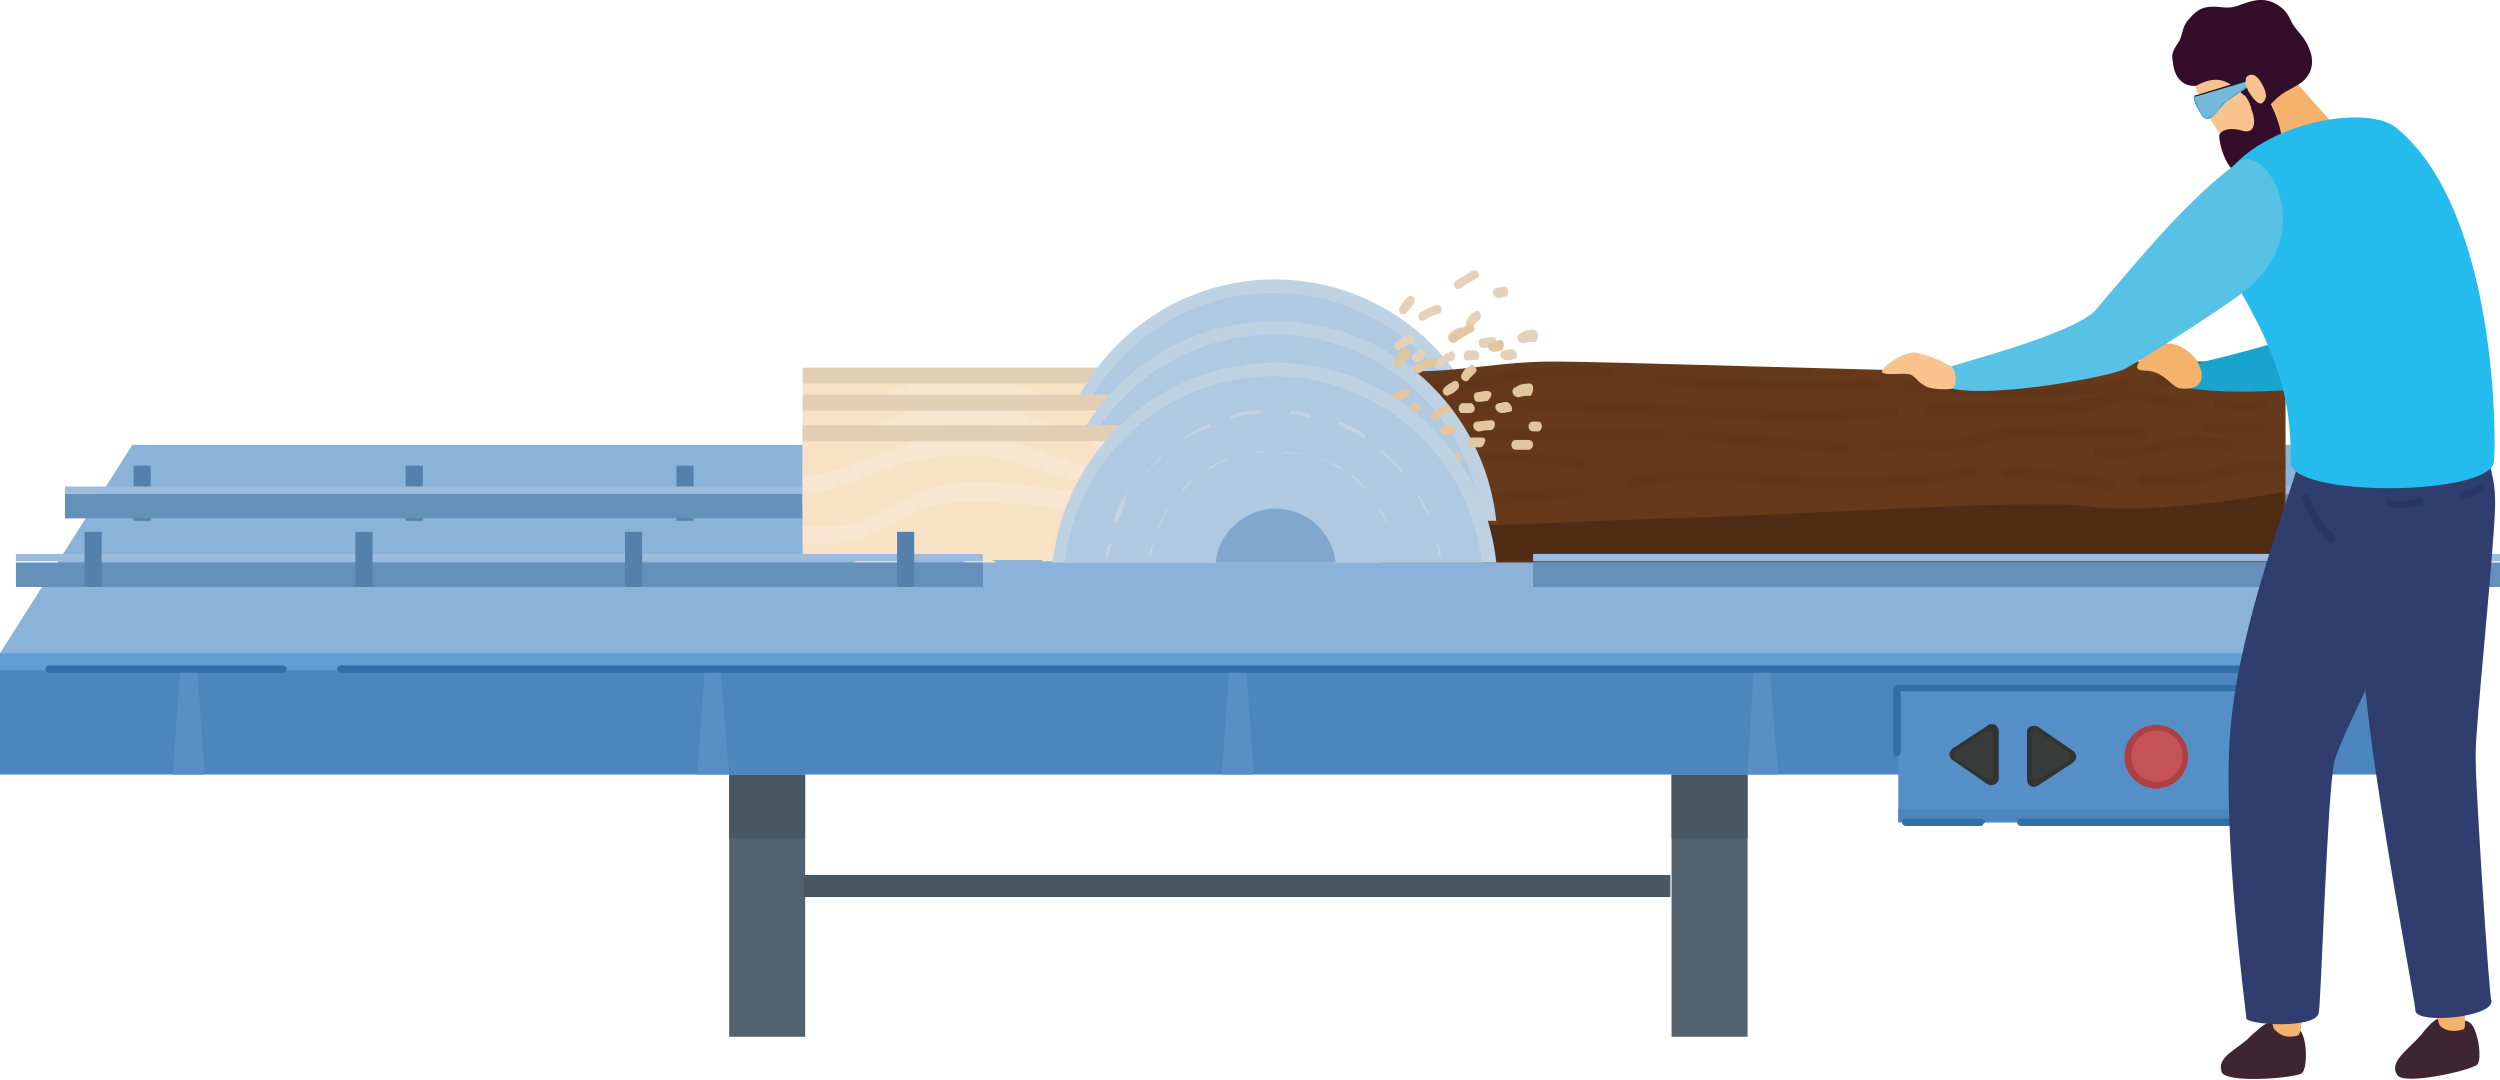 <?xml version="1.0" encoding="utf-8"?>
<!-- Generator: Adobe Illustrator 25.2.1, SVG Export Plug-In . SVG Version: 6.00 Build 0)  -->
<svg version="1.1" id="レイヤー_1" xmlns="http://www.w3.org/2000/svg" xmlns:xlink="http://www.w3.org/1999/xlink" x="0px"
	 y="0px" width="204px" height="88.1px" viewBox="0 0 204 88.1" style="enable-background:new 0 0 204 88.1;" xml:space="preserve">
<style type="text/css">
	.st0{fill:#52616E;}
	.st1{fill:#495762;}
	.st2{fill:#4D86BC;}
	.st3{fill:#639CD3;}
	.st4{fill:#598FC4;}
	.st5{fill:#8BB3DA;}
	.st6{fill:#5580AB;}
	.st7{fill:#6590BA;}
	.st8{fill:#9CBCDE;}
	.st9{fill:#F8E6D1;}
	.st10{fill:#F8E2C6;}
	.st11{fill:#E2CEB5;}
	.st12{fill:#BDD2E2;}
	.st13{fill:#AFC9E1;}
	.st14{fill:#80A7CC;}
	.st15{fill:#C2D3E3;}
	.st16{fill:#E5D1BA;}
	.st17{fill:#67391B;}
	.st18{fill:#613619;}
	.st19{fill:#512C14;}
	.st20{fill:#E3C5A0;}
	.st21{fill:#548FC8;}
	.st22{fill:#323333;}
	.st23{fill:#3A3B3B;}
	.st24{fill:#AE3F42;}
	.st25{fill:#C55256;}
	.st26{fill:#326EA7;}
	.st27{fill:#F5B26D;}
	.st28{fill:#F8C38E;}
	.st29{fill:#340D2B;}
	.st30{fill:#76B9D7;}
	.st31{fill:#30A0D2;}
	.st32{fill:#19191A;}
	.st33{fill:#19A4CF;}
	.st34{fill:#3F2431;}
	.st35{fill:#303D6F;}
	.st36{fill:#293663;}
	.st37{fill:#25BBED;}
	.st38{fill:#58C2E6;}
</style>
<g>
	<g>
		<g>
			<rect x="59.5" y="63.2" class="st0" width="6.2" height="21.4"/>
			<rect x="136.4" y="63.2" class="st0" width="6.2" height="21.4"/>
			<rect x="59.5" y="63.2" class="st1" width="6.2" height="5.2"/>
			<rect x="136.4" y="63.2" class="st1" width="6.2" height="5.2"/>
			<rect x="65.6" y="71.4" class="st1" width="70.7" height="1.8"/>
		</g>
		<g>
			<rect y="53.3" class="st2" width="202" height="9.9"/>
			<rect y="53.3" class="st3" width="202" height="1.4"/>
			<g>
				<polygon class="st4" points="16.1,54.7 14.7,54.7 14.1,63.2 16.7,63.2 				"/>
				<polygon class="st4" points="58.8,54.7 57.5,54.7 56.9,63.2 59.5,63.2 				"/>
				<polygon class="st4" points="101.7,54.7 100.3,54.7 99.7,63.2 102.3,63.2 				"/>
				<polygon class="st4" points="144.4,54.7 143.1,54.7 142.6,63.2 145.1,63.2 				"/>
				<polygon class="st4" points="187.3,54.7 185.9,54.7 185.3,63.2 187.9,63.2 				"/>
			</g>
			<polygon class="st5" points="195.2,36.3 10.8,36.3 0,53.3 202,53.3 			"/>
		</g>
		<g>
			<g>
				<rect x="10.9" y="38" class="st6" width="1.4" height="4.5"/>
				<rect x="33.1" y="38" class="st6" width="1.4" height="4.5"/>
				<rect x="77.2" y="38" class="st6" width="1.4" height="4.5"/>
				<rect x="55.2" y="38" class="st6" width="1.4" height="4.5"/>
			</g>
			<g>
				<rect x="5.3" y="40.3" class="st7" width="78.9" height="2"/>
				<rect x="5.3" y="39.7" class="st8" width="78.9" height="0.6"/>
			</g>
		</g>
		<g>
			<rect x="121.9" y="40.3" class="st7" width="78.9" height="2"/>
			<rect x="121.9" y="39.7" class="st8" width="78.9" height="0.6"/>
		</g>
		<g>
			<path class="st9" d="M93.4,39.5c-1.8-0.6-3.6-1.1-5.4-0.5c-0.9,0.3-1.6,0.8-2.4,1.5c-0.3,0.3-0.5,0.4-0.6,0.6h1.8
				c0.3-0.3,0.5-0.4,0.9-0.5c2.1-1,4.4-0.1,6.5,0.5l0,0h5.4C97.4,40.7,95.4,40.1,93.4,39.5z"/>
			<path class="st9" d="M76.6,39.2c-2,0-4,1.1-6,1.6c-0.4,0.1-0.6,0.1-1,0.3h4.8c0.8-0.3,1.5-0.4,2.3-0.4c0.8,0,1.4,0.1,2.1,0.4h2.5
				C79.7,40.2,78.2,39.2,76.6,39.2z"/>
			<rect x="65.5" y="31.2" class="st10" width="46.5" height="9.8"/>
			<path class="st9" d="M112.1,37.2l-24.5-1.9c-4-0.4-8.4-1.5-12.4,0c-2.1,0.9-4.1,2.5-6.4,2.8c-1.1,0.1-2.1,0.1-3.3,0v1.4
				c1.1,0.1,2.1,0.1,3.3,0c1.9-0.3,3.6-1.4,5.5-2.4c2.3-1.1,4.7-1,6.9-0.9c2.1,0.1,4.3,0.4,6.4,0.5l24.5,1.9V37.2z"/>
			<path class="st9" d="M112.1,34.4l-10.6-0.4c-4.5-0.1-9.2,0.3-13.7-1c-2-0.5-4-1.5-6-1.9c-0.1,0-0.4,0-0.5-0.1h-5.4
				c-0.1,0-0.4,0-0.5,0.1c-3.3,0.6-6.5,2.9-9.8,2.9v1.4c3,0,6-2,9.1-2.6c2.1-0.5,4.3-0.6,6.4-0.3c2.3,0.4,4.4,1.4,6.7,2
				c4.4,1.3,8.9,0.8,13.3,1c3.6,0.1,7.3,0.3,10.9,0.4v-1.5H112.1z"/>
			<path class="st9" d="M112.1,31.7c-4.1,0.1-8.2,0.1-12.3,0.1c-2,0-3.9-0.3-5.9-0.6h-5.7c3.6,1.1,7.4,2,11.2,2
				c4.3,0,8.5,0,12.8-0.1v-1.4H112.1z"/>
			<rect x="65.5" y="30" class="st11" width="46.5" height="1.3"/>
		</g>
		<g>
			<path class="st12" d="M122.1,39.1c-1-9.2-8.7-16.3-18.1-16.3s-17.1,7.2-18.1,16.3H122.1z"/>
			<path class="st13" d="M120.9,39.1c-0.9-8.5-8.2-15.2-17-15.2s-16.1,6.7-17,15.2H120.9z"/>
			<path class="st14" d="M109,39.1c-0.3-2.5-2.4-4.4-4.9-4.4c-2.5,0-4.7,2-4.9,4.4H109z"/>
			<g>
				<g>
					<path class="st15" d="M114,38.6c0-0.4-0.1-0.8-0.3-1h0.1c0.1,0.4,0.1,0.8,0.3,1H114z"/>
				</g>
				<g>
					<path class="st15" d="M113.1,35.9c-0.1-0.4-0.4-0.8-0.6-1.1l0.1-0.1c0.3,0.4,0.4,0.8,0.6,1.1L113.1,35.9z M111.6,33.4
						c-0.4-0.4-0.8-0.9-1.3-1.3l0.1-0.1C110.9,32.5,111.3,32.9,111.6,33.4L111.6,33.4z"/>
				</g>
				<g>
					<path class="st15" d="M94.5,36.4h-0.1c0.3-0.5,0.5-1.1,0.8-1.6l0.1,0.1C95,35.3,94.8,35.8,94.5,36.4z M96.4,33.4L96.4,33.4
						c0.1-0.4,0.5-0.8,0.8-1l0.1,0.1C96.9,32.8,96.7,33.2,96.4,33.4z M109.4,31.5c-0.5-0.3-1-0.6-1.5-0.8v-0.1
						c0.5,0.3,1.1,0.5,1.6,0.8L109.4,31.5z M98.7,31.5l-0.1-0.1c0.5-0.3,1-0.6,1.6-0.8v0.1C99.7,31,99.2,31.3,98.7,31.5z
						 M101.5,30.4v-0.1c0.6-0.1,1.1-0.3,1.8-0.3v0.1C102.6,30.2,102,30.3,101.5,30.4z M106.1,30.3c-0.4-0.1-0.8-0.1-1.3-0.1V30
						c0.4,0,0.9,0.1,1.3,0.1V30.3z"/>
				</g>
				<g>
					<path class="st15" d="M93.9,38.6h-0.1c0-0.4,0.1-0.8,0.3-1h0.1C94,38,94,38.2,93.9,38.6z"/>
				</g>
			</g>
			<g>
				<g>
					<path class="st15" d="M117.4,38.6c0-0.4-0.1-0.8-0.3-1h0.3c0.1,0.4,0.1,0.8,0.3,1H117.4z"/>
				</g>
				<g>
					<path class="st15" d="M116.5,35.3c-0.3-0.5-0.5-1-0.8-1.5l0.1-0.1c0.3,0.5,0.5,1,0.8,1.5L116.5,35.3z M114.4,31.8
						c-0.5-0.6-1.1-1.1-1.8-1.8l0.1-0.1c0.6,0.5,1.3,1.1,1.8,1.8L114.4,31.8z"/>
				</g>
				<g>
					<path class="st15" d="M91.1,35.9l-0.3-0.1c0.3-0.8,0.6-1.5,1-2.3l0.1,0.1C91.8,34.4,91.5,35.2,91.1,35.9z M93.7,31.8l-0.1-0.1
						c0.4-0.4,0.8-0.9,1.1-1.3l0.1,0.1C94.4,30.9,93.9,31.3,93.7,31.8z M111.3,29.2c-0.6-0.4-1.4-0.8-2.1-1.1l0.1-0.3
						c0.8,0.3,1.5,0.6,2.1,1.1L111.3,29.2z M96.7,29l-0.1-0.1c0.6-0.4,1.4-0.9,2.1-1.1l0.1,0.3C98.1,28.3,97.3,28.6,96.7,29z
						 M100.4,27.4v-0.3c0.8-0.3,1.6-0.4,2.4-0.4V27C102,27.1,101.2,27.3,100.4,27.4z M106.9,27.3c-0.5-0.1-1.1-0.3-1.6-0.3v-0.3
						c0.6,0,1.1,0.1,1.6,0.3V27.3z"/>
				</g>
				<g>
					<path class="st15" d="M90.5,38.6h-0.3c0-0.4,0.1-0.8,0.3-1h0.3C90.6,38,90.5,38.2,90.5,38.6z"/>
				</g>
			</g>
		</g>
		<g>
			<path class="st16" d="M113.9,29.2c-0.1-0.1-0.4-0.1-0.5,0c-0.4,0.3-0.8,0.5-1.1,0.8c-0.5,0.3,0,0.9,0.4,0.6
				c0.5-0.3,0.9-0.5,1.3-0.9C114,29.7,114,29.4,113.9,29.2z"/>
			<path class="st16" d="M114.8,27.4c-0.3,0.1-0.6,0.4-0.9,0.5c-0.4,0.3,0,0.9,0.4,0.6c0.3-0.1,0.6-0.4,0.9-0.5
				C115.7,27.9,115.3,27.1,114.8,27.4z"/>
			<path class="st16" d="M115.7,28.6l-0.3,0.3c-0.4,0.3,0,0.9,0.4,0.6c0.1-0.1,0.3-0.1,0.4-0.3C116.5,29,116.2,28.4,115.7,28.6z"/>
			<path class="st16" d="M115.8,29.9c-0.3,0-0.5,0-0.8,0.1c-0.5,0.1-0.3,0.9,0.3,0.8c0.3,0,0.4-0.1,0.6-0.1
				C116.3,30.7,116.3,29.9,115.8,29.9z"/>
			<path class="st16" d="M118.8,30.3h-0.5c-0.5,0-0.5,0.8,0,0.8h0.5C119.3,31,119.3,30.3,118.8,30.3z"/>
			<path class="st16" d="M113.8,30.9c-0.5,0-0.5,0.8,0,0.8S114.3,30.9,113.8,30.9z"/>
			<path class="st16" d="M116.4,31.4c-0.5,0-0.5,0.8,0,0.8C116.8,32.2,116.8,31.4,116.4,31.4z"/>
			<path class="st16" d="M118.2,32L118.2,32c-0.6,0-0.6,0.8-0.1,0.8h0.1C118.7,32.8,118.7,32,118.2,32z"/>
			<path class="st16" d="M119.3,32.5c-0.5,0-0.5,0.8,0,0.8S119.8,32.5,119.3,32.5z"/>
			<path class="st16" d="M118.7,28.9c-0.1-0.3-0.4-0.3-0.5-0.1c-0.4,0.1-0.6,0.4-1,0.6c-0.1,0.1-0.1,0.4,0,0.5
				c0.1,0.1,0.4,0.1,0.5,0c0.3-0.3,0.5-0.4,0.9-0.5C118.7,29.3,118.8,29,118.7,28.9z"/>
			<path class="st16" d="M122.1,27.8c0-0.3-0.3-0.3-0.5-0.3l-0.6,0.1c-0.3,0-0.4,0.3-0.3,0.5c0,0.3,0.3,0.3,0.5,0.3l0.6-0.1
				C121.9,28.3,122.1,28,122.1,27.8z"/>
			<path class="st16" d="M118.9,26.8c-0.3,0.1-0.5,0.3-0.6,0.4c-0.4,0.3,0,0.9,0.4,0.6c0.3-0.1,0.5-0.3,0.6-0.4
				C119.7,27.1,119.3,26.5,118.9,26.8z"/>
			<path class="st16" d="M117.2,24.9c-0.5,0.1-0.9,0.4-1.3,0.6c-0.4,0.3,0,0.9,0.4,0.6s0.8-0.4,1.1-0.5
				C117.8,25.5,117.7,24.8,117.2,24.9z"/>
			<path class="st16" d="M121.3,31.4c-0.3,0-0.5,0-0.8,0c-0.5,0-0.5,0.8,0,0.8c0.1,0,0.4,0,0.5,0c0.3,0,0.4,0,0.5-0.3
				C121.7,31.7,121.6,31.4,121.3,31.4z"/>
			<path class="st16" d="M121.9,29.9c-0.4,0-0.8,0.1-1.1,0.1c-0.5,0.1-0.3,0.9,0.3,0.8c0.3-0.1,0.6-0.1,0.9-0.1
				C122.4,30.7,122.4,29.9,121.9,29.9z"/>
			<path class="st16" d="M123.3,28.5c-0.3,0-0.4,0.1-0.6,0.1c-0.5,0.1-0.3,0.8,0.3,0.8c0.3,0,0.4-0.1,0.6-0.1
				C124,29.2,123.7,28.4,123.3,28.5z"/>
			<path class="st16" d="M120.3,28.6c-0.1,0-0.3,0-0.4,0c-0.5-0.1-0.6,0.6-0.3,0.8c0.3,0,0.5,0,0.8,0
				C120.9,29.3,120.7,28.5,120.3,28.6z"/>
			<path class="st16" d="M120.8,25.6c-0.1-0.3-0.4-0.3-0.5-0.1c-0.3,0.1-0.5,0.4-0.6,0.6c-0.3,0.4,0.4,0.9,0.6,0.4
				c0.1-0.1,0.3-0.3,0.4-0.4C120.8,26.1,120.9,25.8,120.8,25.6z"/>
			<path class="st16" d="M115.3,24.2c-0.3-0.1-0.4,0-0.5,0.1c-0.3,0.3-0.4,0.5-0.6,0.8c-0.1,0.1,0,0.4,0.1,0.5
				c0.3,0.1,0.4,0,0.5-0.1c0.3-0.3,0.4-0.5,0.6-0.8C115.5,24.5,115.4,24.2,115.3,24.2z"/>
			<path class="st16" d="M120.1,22.1c-0.4,0.3-0.8,0.5-1.3,0.8c-0.4,0.3,0,0.9,0.4,0.6c0.4-0.3,0.8-0.5,1.3-0.8
				C120.9,22.6,120.6,21.9,120.1,22.1z"/>
			<path class="st16" d="M122.6,23.4l-0.5,0.1c-0.5,0.1-0.3,0.9,0.3,0.8l0.5-0.1C123.2,24,123.1,23.2,122.6,23.4z"/>
			<path class="st16" d="M125.1,26.9c-0.4,0-0.8,0.1-1,0.3c-0.5,0.1-0.3,0.9,0.3,0.8c0.3-0.1,0.5-0.1,0.9-0.1
				C125.6,27.6,125.6,26.9,125.1,26.9z"/>
			<path class="st16" d="M126,30.2c-0.1,0-0.3,0-0.5,0c-0.5,0-0.5,0.8,0,0.8c0.1,0,0.1,0,0.3,0C126.2,30.9,126.3,30.3,126,30.2z"/>
			<path class="st16" d="M125.1,31.7c-0.4,0-0.6,0-1,0c-0.5,0-0.5,0.8,0,0.8c0.4,0,0.6,0,1,0c0.3,0,0.4-0.3,0.4-0.4
				C125.5,31.8,125.3,31.7,125.1,31.7z"/>
			<path class="st16" d="M112,30.5h-0.3c-0.3,0-0.4,0.1-0.4,0.4c0,0.1,0.1,0.4,0.4,0.4h0.3c0.3,0,0.4-0.1,0.4-0.4
				C112.4,30.7,112.3,30.5,112,30.5z"/>
		</g>
		<g>
			<path class="st9" d="M93.4,41.6c-1.8-0.6-3.6-1.1-5.4-0.5c-0.9,0.3-1.6,0.8-2.4,1.5c-0.3,0.3-0.5,0.4-0.6,0.6h1.8
				c0.3-0.3,0.5-0.4,0.9-0.5c2.1-1,4.4-0.1,6.5,0.5l0,0h5.4C97.4,42.9,95.4,42.4,93.4,41.6z"/>
			<path class="st9" d="M76.6,41.5c-2,0-4,1.1-6,1.6c-0.4,0.1-0.6,0.1-1,0.3h4.8c0.8-0.3,1.5-0.4,2.3-0.4c0.8,0,1.4,0.1,2.1,0.4h2.5
				C79.7,42.4,78.2,41.5,76.6,41.5z"/>
			<rect x="65.5" y="33.4" class="st10" width="46.5" height="9.8"/>
			<path class="st9" d="M112.1,39.5l-24.5-1.9c-4-0.4-8.4-1.5-12.4,0c-2.1,0.9-4.1,2.5-6.4,2.8c-1.1,0.1-2.1,0.1-3.3,0v1.4
				c1.1,0.1,2.1,0.1,3.3,0c1.9-0.3,3.6-1.4,5.5-2.4c2.3-1.1,4.7-1,6.9-0.9c2.1,0.1,4.3,0.4,6.4,0.5l24.5,1.9V39.5z"/>
			<path class="st9" d="M112.1,36.7l-10.6-0.4c-4.5-0.1-9.2,0.3-13.7-1c-2-0.5-4-1.5-6-1.9c-0.1,0-0.4,0-0.5-0.1h-5.4
				c-0.1,0-0.4,0-0.5,0.1c-3.3,0.6-6.5,2.9-9.8,2.9v1.4c3,0,6-2,9.1-2.6c2.1-0.5,4.3-0.6,6.4-0.3c2.3,0.4,4.4,1.4,6.7,2
				c4.4,1.3,8.9,0.8,13.3,1c3.6,0.1,7.3,0.3,10.9,0.4v-1.5H112.1z"/>
			<path class="st9" d="M112.1,33.9c-4.1,0.1-8.2,0.1-12.3,0.1c-2,0-3.9-0.3-5.9-0.6h-5.7c3.6,1.1,7.4,2,11.2,2
				c4.3,0,8.5,0,12.8-0.1v-1.4H112.1z"/>
			<rect x="65.5" y="32.2" class="st11" width="46.5" height="1.3"/>
		</g>
		<g>
			<path class="st17" d="M172.4,29.5c-2.3,0-6.2,0.8-11.9,0.8c-5.8,0-29.3-0.8-33.7-0.8s-7.3,0.8-11.4,0.8c-0.8,0-1.6,0-2.8-0.1
				v15.7h73.9V29.5C186.6,29.5,174.6,29.5,172.4,29.5z"/>
			<path class="st18" d="M112.6,41.5c5.5-0.1,11.1-0.5,16.5-1c0.4,0,0.4-0.8,0-0.8c-5.5,0.5-11.1,0.9-16.5,1V41.5z"/>
			<path class="st18" d="M112.6,32.9v0.8c5.9-0.4,11.8-0.4,17.7-0.1c8,0.4,16.2,1,24.3,0.4c0.4,0,0.4-0.8,0-0.8
				c-8,0.6-16.2,0-24.3-0.4C124.3,32.5,118.4,32.5,112.6,32.9z"/>
			<g>
				<path class="st18" d="M113,35.9c7.5,0,15.1-0.1,22.6-0.1c0.4,0,0.4-0.8,0-0.8c-7.5,0-15.1,0.1-22.6,0.1
					C112.6,35.2,112.6,35.9,113,35.9L113,35.9z"/>
			</g>
			<g>
				<path class="st18" d="M133.3,39.8c4.5-1.1,9.3-0.4,13.8-0.1c4.8,0.4,9.3-0.1,14-0.8c0.4,0,0.4-0.8,0-0.8
					c-4.8,0.8-9.6,1.1-14.5,0.8c-4.5-0.4-9.2-0.9-13.6,0.1C132.6,39.2,132.8,40,133.3,39.8L133.3,39.8z"/>
			</g>
			<g>
				<path class="st18" d="M138,35.9c4.1,0.4,8.4,0.8,12.6,1c0.4,0,0.4-0.8,0-0.8c-4.1-0.3-8.4-0.6-12.6-1
					C137.7,35.2,137.7,35.9,138,35.9L138,35.9z"/>
			</g>
			<g>
				<path class="st18" d="M117.7,38.2c3.8-0.9,7.7-0.5,11.4,0c0.4,0,0.4-0.8,0-0.8c-3.9-0.4-7.8-0.8-11.7,0.1
					C117,37.6,117.2,38.3,117.7,38.2L117.7,38.2z"/>
			</g>
			<path class="st18" d="M112.6,31.4v0.8c2.3,0,4.5,0,6.8-0.3c2-0.3,3.9-0.9,5.9-1.1c2-0.1,4-0.1,6,0c0.4,0,0.4-0.8,0-0.8
				c-2-0.1-4-0.3-6,0c-1.8,0.1-3.5,0.6-5.3,1C117.5,31.4,115,31.4,112.6,31.4z"/>
			<g>
				<path class="st18" d="M135.4,31.4c5.9,0.5,11.7,0.5,17.6,0.4c0.4,0,0.4-0.8,0-0.8c-5.9,0.3-11.8,0.1-17.6-0.4
					C135,30.7,135,31.4,135.4,31.4L135.4,31.4z"/>
			</g>
			<g>
				<path class="st18" d="M153.9,36.8c1.8-0.4,3.6,0,5.4-0.1s3.3-0.9,5-1c3.5-0.1,7-0.1,10.6,0.1c0.4,0,0.4-0.8,0-0.8
					c-3.6-0.3-7.4-0.4-10.9-0.1c-1.8,0.1-3.4,0.9-5.3,1c-1.6,0.1-3.3-0.1-5,0.1C153.2,36.2,153.5,36.8,153.9,36.8L153.9,36.8z"/>
			</g>
			<g>
				<path class="st18" d="M163.6,39c2.9,0,5.8,0.4,8.7,1.1c0.4,0.1,0.6-0.6,0.1-0.8c-2.9-0.8-5.8-1.1-8.8-1.1
					C163.2,38.2,163.2,39,163.6,39L163.6,39z"/>
			</g>
			<g>
				<path class="st18" d="M174.7,39.6c1.9-0.1,3.8,0.3,5.5-0.3c1-0.3,1.9-0.6,3-0.8c1-0.1,2,0,3,0c0.4,0,0.4-0.8,0-0.8
					c-1.9-0.1-3.5-0.1-5.4,0.5c-2,0.6-4,0.4-6.2,0.5C174.2,39,174.2,39.6,174.7,39.6L174.7,39.6z"/>
			</g>
			<g>
				<path class="st18" d="M171.1,37.2c1.6,0.5,3.1,0.1,4.8-0.3c2.1-0.5,3.9-0.6,6-0.1c0.4,0.1,0.6-0.6,0.1-0.8
					c-1.6-0.4-3.3-0.5-4.9-0.1c-2,0.4-3.9,1.1-5.9,0.6C170.8,36.4,170.7,37.1,171.1,37.2L171.1,37.2z"/>
			</g>
			<g>
				<path class="st18" d="M180.1,35.3c1.4,0,2.9,0,4.3,0.1c0.4,0,0.4-0.8,0-0.8c-1.4,0-2.9,0-4.3-0.1
					C179.8,34.6,179.8,35.3,180.1,35.3L180.1,35.3z"/>
			</g>
			<g>
				<path class="st18" d="M157.5,33.9c3.6,0,7.4,0,11.1-0.1c0.8,0,1.5-0.1,2.3-0.4c0.9-0.3,1.8-0.6,2.6-0.8c1.8,0,3.4,0.8,5,0.8
					c0.4,0,0.4-0.8,0-0.8c-1.8,0-3.4-0.8-5-0.8c-1.8,0-3.3,1-5,1C164.8,33,161,33,157.4,33C157,33.2,157,33.9,157.5,33.9L157.5,33.9
					z"/>
			</g>
			<g>
				<path class="st18" d="M181,33.3c1.3,0,2.5,0.6,3.8-0.1c0.4-0.3,0-0.9-0.4-0.6c-1.1,0.6-2.3,0-3.4,0
					C180.5,32.5,180.5,33.3,181,33.3L181,33.3z"/>
			</g>
			<g>
				<path class="st18" d="M155.6,31.9c5.9,0.3,11.9,0.8,17.9-0.1c0.4-0.1,0.3-0.8-0.1-0.8c-5.8,1-11.8,0.4-17.7,0.1
					C155.3,31.2,155.3,31.8,155.6,31.9L155.6,31.9z"/>
			</g>
			<g>
				<path class="st18" d="M176.1,31.5c1.4,0,2.9,0,4.3,0.1c1.4,0.1,2.8,0.4,4.1,0.4c0.4,0,0.4-0.8,0-0.8c-1.4,0.1-2.8-0.3-4.1-0.4
					c-1.4-0.1-2.9-0.1-4.3-0.1C175.7,30.8,175.7,31.5,176.1,31.5L176.1,31.5z"/>
			</g>
			<path class="st19" d="M170.2,41.3c-5.3-0.6-24,0.8-34.7,1c-8,0.3-16,0.8-23,0.6v2.9h73.9v-5.7C183.7,40.7,174.6,42,170.2,41.3z"
				/>
		</g>
		<g>
			<path class="st12" d="M122.1,42.5c-1-9.2-8.7-16.3-18.1-16.3s-17.1,7.2-18.1,16.3H122.1z"/>
			<path class="st13" d="M120.9,42.5c-0.9-8.5-8.2-15.2-17-15.2s-16.1,6.7-17,15.2H120.9z"/>
			<path class="st14" d="M109,42.5c-0.3-2.5-2.4-4.4-4.9-4.4c-2.5,0-4.7,2-4.9,4.4H109z"/>
			<g>
				<g>
					<path class="st15" d="M114,42c0-0.4-0.1-0.8-0.3-1h0.1c0.1,0.4,0.1,0.8,0.3,1H114z"/>
				</g>
				<g>
					<path class="st15" d="M113.1,39.3c-0.1-0.4-0.4-0.8-0.6-1.1l0.1-0.1c0.3,0.4,0.4,0.8,0.6,1.1L113.1,39.3z M111.6,36.8
						c-0.4-0.4-0.8-0.9-1.3-1.3l0.1-0.1C110.9,35.8,111.3,36.3,111.6,36.8L111.6,36.8z"/>
				</g>
				<g>
					<path class="st15" d="M94.5,39.8h-0.1c0.3-0.5,0.5-1.1,0.8-1.6l0.1,0.1C95,38.7,94.8,39.2,94.5,39.8z M96.4,36.8L96.4,36.8
						c0.1-0.4,0.5-0.8,0.8-1l0.1,0.1C96.9,36.2,96.7,36.6,96.4,36.8z M109.4,34.9c-0.5-0.3-1-0.6-1.5-0.8v-0.1
						c0.5,0.3,1.1,0.5,1.6,0.8L109.4,34.9z M98.7,34.9l-0.1-0.1c0.5-0.3,1-0.6,1.6-0.8v0.1C99.7,34.3,99.2,34.6,98.7,34.9z
						 M101.5,33.8v-0.1c0.6-0.1,1.1-0.3,1.8-0.3v0.1C102.6,33.6,102,33.6,101.5,33.8z M106.1,33.7c-0.4-0.1-0.8-0.1-1.3-0.1v-0.1
						c0.4,0,0.9,0.1,1.3,0.1V33.7z"/>
				</g>
				<g>
					<path class="st15" d="M93.9,42h-0.1c0-0.4,0.1-0.8,0.3-1h0.1C94,41.3,94,41.6,93.9,42z"/>
				</g>
			</g>
			<g>
				<g>
					<path class="st15" d="M117.4,42c0-0.4-0.1-0.8-0.3-1h0.3c0.1,0.4,0.1,0.8,0.3,1H117.4z"/>
				</g>
				<g>
					<path class="st15" d="M116.5,38.7c-0.3-0.5-0.5-1-0.8-1.5l0.1-0.1c0.3,0.5,0.5,1,0.8,1.5L116.5,38.7z M114.4,35.2
						c-0.5-0.6-1.1-1.1-1.8-1.8l0.1-0.1c0.6,0.5,1.3,1.1,1.8,1.8L114.4,35.2z"/>
				</g>
				<g>
					<path class="st15" d="M91.1,39.3l-0.3-0.1c0.3-0.8,0.6-1.5,1-2.3l0.1,0.1C91.8,37.8,91.5,38.6,91.1,39.3z M93.7,35.2l-0.1-0.1
						c0.4-0.4,0.8-0.9,1.1-1.3l0.1,0.1C94.4,34.3,93.9,34.7,93.7,35.2z M111.3,32.4c-0.6-0.4-1.4-0.8-2.1-1.1l0.1-0.3
						c0.8,0.3,1.5,0.6,2.1,1.1L111.3,32.4z M96.7,32.4l-0.1-0.1c0.6-0.4,1.4-0.9,2.1-1.1l0.1,0.3C98.1,31.7,97.3,32,96.7,32.4z
						 M100.4,30.8v-0.3c0.8-0.3,1.6-0.4,2.4-0.4v0.3C102,30.4,101.2,30.7,100.4,30.8z M106.9,30.7c-0.5-0.1-1.1-0.3-1.6-0.3v-0.3
						c0.6,0,1.1,0.1,1.6,0.3V30.7z"/>
				</g>
				<g>
					<path class="st15" d="M90.5,42h-0.3c0-0.4,0.1-0.8,0.3-1h0.3C90.6,41.3,90.5,41.6,90.5,42z"/>
				</g>
			</g>
		</g>
		<g>
			<path class="st20" d="M113.5,33.6c-0.1-0.1-0.4-0.1-0.5,0c-0.4,0.3-0.8,0.5-1.1,0.8c-0.5,0.3,0,0.9,0.4,0.6
				c0.5-0.3,0.9-0.5,1.3-0.9C113.6,33.9,113.6,33.7,113.5,33.6z"/>
			<path class="st20" d="M114.4,31.8c-0.3,0.1-0.6,0.4-0.9,0.5c-0.4,0.3,0,0.9,0.4,0.6c0.3-0.1,0.6-0.4,0.9-0.5
				C115.3,32.2,114.9,31.5,114.4,31.8z"/>
			<path class="st20" d="M115.4,32.9l-0.4,0.3c-0.4,0.3,0,0.9,0.4,0.6c0.1-0.1,0.3-0.1,0.4-0.3C116.2,33.4,115.8,32.8,115.4,32.9z"
				/>
			<path class="st20" d="M115.4,34.3c-0.3,0-0.5,0-0.8,0.1c-0.5,0.1-0.3,0.8,0.1,0.8c0.3,0,0.4-0.1,0.6-0.1
				C115.9,35.1,115.9,34.3,115.4,34.3z"/>
			<path class="st20" d="M118.4,34.7h-0.5c-0.5,0-0.5,0.8,0,0.8h0.5C118.9,35.4,118.9,34.7,118.4,34.7z"/>
			<path class="st20" d="M113.4,35.3c-0.5,0-0.5,0.8,0,0.8C113.9,36.1,113.9,35.3,113.4,35.3z"/>
			<path class="st20" d="M116,35.7c-0.5,0-0.5,0.8,0,0.8C116.5,36.4,116.5,35.7,116,35.7z"/>
			<path class="st20" d="M117.8,36.3L117.8,36.3c-0.6,0-0.6,0.8-0.1,0.8h0.1C118.3,37.1,118.3,36.3,117.8,36.3z"/>
			<path class="st20" d="M118.9,36.9c-0.5,0-0.5,0.8,0,0.8C119.4,37.7,119.4,36.9,118.9,36.9z"/>
			<path class="st20" d="M118.3,33.2c-0.1-0.3-0.4-0.3-0.5-0.1c-0.4,0.1-0.6,0.4-1,0.6c-0.1,0.1-0.1,0.4,0,0.5s0.4,0.1,0.5,0
				c0.3-0.3,0.5-0.4,0.9-0.5C118.3,33.7,118.4,33.4,118.3,33.2z"/>
			<path class="st20" d="M121.7,32.2c0-0.3-0.3-0.3-0.5-0.3l-0.6,0.1c-0.3,0-0.4,0.3-0.3,0.5c0,0.3,0.3,0.3,0.5,0.3l0.6-0.1
				C121.6,32.5,121.7,32.3,121.7,32.2z"/>
			<path class="st20" d="M118.5,31.2c-0.3,0.1-0.5,0.3-0.6,0.4c-0.4,0.3,0,0.9,0.4,0.6c0.3-0.1,0.5-0.3,0.6-0.4
				C119.3,31.5,118.9,30.8,118.5,31.2z"/>
			<path class="st20" d="M116.8,29.2c-0.5,0.1-0.9,0.4-1.3,0.6c-0.4,0.3,0,0.9,0.4,0.6c0.4-0.3,0.8-0.4,1.1-0.5
				C117.4,29.8,117.3,29,116.8,29.2z"/>
			<path class="st20" d="M120.9,35.7c-0.3,0-0.5,0-0.8,0c-0.5,0-0.5,0.8,0,0.8c0.1,0,0.4,0,0.5,0c0.3,0,0.4,0,0.5-0.3
				C121.3,35.9,121.2,35.7,120.9,35.7z"/>
			<path class="st20" d="M121.6,34.3c-0.4,0-0.8,0.1-1.1,0.1c-0.5,0.1-0.3,0.9,0.3,0.8c0.3-0.1,0.6-0.1,0.9-0.1
				C122.1,34.9,122.1,34.2,121.6,34.3z"/>
			<path class="st20" d="M122.9,32.8c-0.3,0-0.4,0.1-0.6,0.1c-0.5,0.1-0.3,0.8,0.3,0.8c0.3,0,0.4-0.1,0.6-0.1
				C123.6,33.6,123.3,32.8,122.9,32.8z"/>
			<path class="st20" d="M119.9,32.9c-0.1,0-0.3,0-0.4,0c-0.5-0.1-0.6,0.6-0.3,0.8c0.3,0,0.5,0,0.8,0
				C120.6,33.6,120.3,32.8,119.9,32.9z"/>
			<path class="st20" d="M120.4,30c-0.1-0.3-0.4-0.3-0.5-0.1c-0.3,0.1-0.5,0.4-0.6,0.6c-0.3,0.4,0.4,0.9,0.6,0.4
				c0.1-0.1,0.3-0.3,0.4-0.4C120.4,30.4,120.6,30.2,120.4,30z"/>
			<path class="st20" d="M114.9,28.5c-0.3-0.1-0.4,0-0.5,0.1c-0.3,0.3-0.4,0.5-0.6,0.8c-0.1,0.1,0,0.4,0.1,0.5
				c0.3,0.1,0.4,0,0.5-0.1c0.3-0.3,0.4-0.5,0.6-0.8C115.2,28.9,115,28.6,114.9,28.5z"/>
			<path class="st20" d="M119.7,26.5c-0.4,0.3-0.8,0.5-1.3,0.8c-0.4,0.3,0,0.9,0.4,0.6c0.4-0.3,0.8-0.5,1.3-0.8
				C120.6,26.9,120.2,26.3,119.7,26.5z"/>
			<path class="st20" d="M122.2,27.8l-0.5,0.1c-0.5,0.1-0.3,0.9,0.3,0.8l0.5-0.1C122.9,28.3,122.7,27.5,122.2,27.8z"/>
			<path class="st20" d="M124.7,31.3c-0.4,0-0.8,0.1-1,0.3c-0.5,0.1-0.3,0.9,0.3,0.8c0.3-0.1,0.5-0.1,0.9-0.1
				C125.2,31.9,125.2,31.2,124.7,31.3z"/>
			<path class="st20" d="M125.6,34.4c-0.1,0-0.3,0-0.5,0c-0.5,0-0.5,0.8,0,0.8c0.1,0,0.1,0,0.3,0C125.8,35.3,126,34.6,125.6,34.4z"
				/>
			<path class="st20" d="M124.7,35.9c-0.4,0-0.6,0-1,0c-0.5,0-0.5,0.8,0,0.8c0.4,0,0.6,0,1,0c0.3,0,0.4-0.3,0.4-0.4
				C125.1,36.1,125,35.9,124.7,35.9z"/>
			<path class="st20" d="M111.6,34.8h-0.3c-0.3,0-0.4,0.1-0.4,0.4c0,0.1,0.1,0.4,0.4,0.4h0.3c0.3,0,0.4-0.1,0.4-0.4
				C112,35.1,111.9,34.8,111.6,34.8z"/>
		</g>
		<g>
			<path class="st9" d="M93.4,44.2c-1.8-0.6-3.6-1.1-5.4-0.5c-0.9,0.3-1.6,0.8-2.4,1.5c-0.3,0.3-0.5,0.4-0.6,0.6h1.8
				c0.3-0.3,0.5-0.4,0.9-0.5c2.1-1,4.4-0.1,6.5,0.5l0,0h5.4C97.4,45.5,95.4,44.9,93.4,44.2z"/>
			<path class="st9" d="M76.6,44c-2,0-4,1.1-6,1.6c-0.4,0.1-0.6,0.1-1,0.3h4.8c0.8-0.3,1.5-0.4,2.3-0.4c0.8,0,1.4,0.1,2.1,0.4h2.5
				C79.7,45,78.2,44,76.6,44z"/>
			<rect x="65.5" y="35.9" class="st10" width="46.5" height="9.8"/>
			<path class="st9" d="M112.1,42l-24.5-1.9c-4-0.4-8.4-1.5-12.4,0C73,41,71,42.6,68.8,42.9c-1.1,0.1-2.1,0.1-3.3,0v1.4
				c1.1,0.1,2.1,0.1,3.3,0c1.9-0.3,3.6-1.4,5.5-2.4c2.3-1.1,4.7-1,6.9-0.9c2.1,0.1,4.3,0.4,6.4,0.5l24.5,1.9V42z"/>
			<path class="st9" d="M112.1,39.2l-10.6-0.4c-4.5-0.1-9.2,0.3-13.7-1c-2-0.5-4-1.5-6-1.9c-0.1,0-0.4,0-0.5-0.1h-5.4
				c-0.1,0-0.4,0-0.5,0.1c-3.3,0.6-6.5,2.9-9.8,2.9v1.4c3,0,6-2,9.1-2.6c2.1-0.5,4.3-0.6,6.4-0.3c2.3,0.4,4.4,1.4,6.7,2
				c4.4,1.3,8.9,0.8,13.3,1c3.6,0.1,7.3,0.3,10.9,0.4v-1.5H112.1z"/>
			<path class="st9" d="M112.1,36.4c-4.1,0.1-8.2,0.1-12.3,0.1c-2,0-3.9-0.3-5.9-0.6h-5.7c3.6,1.1,7.4,2,11.2,2
				c4.3,0,8.5,0,12.8-0.1v-1.4H112.1z"/>
			<rect x="65.5" y="34.7" class="st11" width="46.5" height="1.3"/>
		</g>
		<g>
			<path class="st12" d="M122.1,45.9c-1-9.2-8.7-16.3-18.1-16.3s-17.1,7.2-18.1,16.3H122.1z"/>
			<path class="st13" d="M120.9,45.9c-0.9-8.5-8.2-15.2-17-15.2s-16.1,6.7-17,15.2H120.9z"/>
			<path class="st14" d="M109,45.9c-0.3-2.5-2.4-4.4-4.9-4.4c-2.5,0-4.7,2-4.9,4.4H109z"/>
			<g>
				<g>
					<path class="st15" d="M114,45.4c0-0.4-0.1-0.8-0.3-1h0.1c0.1,0.4,0.1,0.8,0.3,1H114z"/>
				</g>
				<g>
					<path class="st15" d="M113.1,42.7c-0.1-0.4-0.4-0.8-0.6-1.1l0.1-0.1c0.3,0.4,0.4,0.8,0.6,1.1L113.1,42.7z M111.6,40.2
						c-0.4-0.4-0.8-0.9-1.3-1.3l0.1-0.1C110.9,39.2,111.3,39.7,111.6,40.2L111.6,40.2z"/>
				</g>
				<g>
					<path class="st15" d="M94.5,43.1h-0.1c0.3-0.5,0.5-1.1,0.8-1.6l0.1,0.1C95,42.1,94.8,42.6,94.5,43.1z M96.4,40.2L96.4,40.2
						c0.1-0.4,0.5-0.8,0.8-1l0.1,0.1C96.9,39.6,96.7,40,96.4,40.2z M109.4,38.3c-0.5-0.3-1-0.6-1.5-0.8v-0.1
						c0.5,0.3,1.1,0.5,1.6,0.8L109.4,38.3z M98.7,38.3l-0.1-0.1c0.5-0.3,1-0.6,1.6-0.8v0.1C99.7,37.7,99.2,38,98.7,38.3z
						 M101.5,37.2v-0.1c0.6-0.1,1.1-0.3,1.8-0.3v0.1C102.6,36.9,102,36.9,101.5,37.2z M106.1,37.1c-0.4-0.1-0.8-0.1-1.3-0.1v-0.1
						c0.4,0,0.9,0.1,1.3,0.1V37.1z"/>
				</g>
				<g>
					<path class="st15" d="M93.9,45.4h-0.1c0-0.4,0.1-0.8,0.3-1h0.1C94,44.6,94,45,93.9,45.4z"/>
				</g>
			</g>
			<g>
				<g>
					<path class="st15" d="M117.4,45.4c0-0.4-0.1-0.8-0.3-1h0.3c0.1,0.4,0.1,0.8,0.3,1H117.4z"/>
				</g>
				<g>
					<path class="st15" d="M116.5,42c-0.3-0.5-0.5-1-0.8-1.5l0.1-0.1c0.3,0.5,0.5,1,0.8,1.5L116.5,42z M114.4,38.6
						c-0.5-0.6-1.1-1.1-1.8-1.8l0.1-0.1c0.6,0.5,1.3,1.1,1.8,1.8L114.4,38.6z"/>
				</g>
				<g>
					<path class="st15" d="M91.1,42.7l-0.3-0.1c0.3-0.8,0.6-1.5,1-2.3l0.1,0.1C91.8,41.2,91.5,42,91.1,42.7z M93.7,38.6l-0.1-0.1
						c0.4-0.4,0.8-0.9,1.1-1.3l0.1,0.1C94.4,37.7,93.9,38.1,93.7,38.6z M111.3,35.8c-0.6-0.4-1.4-0.8-2.1-1.1l0.1-0.3
						c0.8,0.3,1.5,0.6,2.1,1.1L111.3,35.8z M96.7,35.8l-0.1-0.1c0.6-0.4,1.4-0.9,2.1-1.1l0.1,0.3C98.1,35.1,97.3,35.4,96.7,35.8z
						 M100.4,34.2v-0.3c0.8-0.3,1.6-0.4,2.4-0.4v0.3C102,33.8,101.2,33.9,100.4,34.2z M106.9,34.1c-0.5-0.1-1.1-0.3-1.6-0.3v-0.3
						c0.6,0,1.1,0.1,1.6,0.3V34.1z"/>
				</g>
				<g>
					<path class="st15" d="M90.5,45.4h-0.3c0-0.4,0.1-0.8,0.3-1h0.3C90.6,44.6,90.5,45,90.5,45.4z"/>
				</g>
			</g>
		</g>
		<g>
			<rect x="125.1" y="45.9" class="st7" width="78.9" height="2"/>
			<rect x="125.1" y="45.2" class="st8" width="78.9" height="0.6"/>
		</g>
		<g>
			<g>
				<rect x="1.3" y="45.9" class="st7" width="78.9" height="2"/>
				<rect x="1.3" y="45.2" class="st8" width="78.9" height="0.6"/>
			</g>
			<g>
				<rect x="6.9" y="43.4" class="st6" width="1.4" height="4.5"/>
				<rect x="29" y="43.4" class="st6" width="1.4" height="4.5"/>
				<rect x="73.2" y="43.4" class="st6" width="1.4" height="4.5"/>
				<rect x="51" y="43.4" class="st6" width="1.4" height="4.5"/>
			</g>
		</g>
		<rect x="154.9" y="56.2" class="st21" width="27.9" height="10.9"/>
		<rect x="154.9" y="66" class="st2" width="27.9" height="1.1"/>
		<g>
			<g>
				<g>
					<path class="st22" d="M162.2,64l-2.9-2c-0.3-0.3-0.3-0.6,0-0.9l2.9-1.9c0.4-0.3,0.9,0,0.9,0.5v3.9C163,64,162.5,64.2,162.2,64z
						"/>
					<path class="st23" d="M162,63.5l-2.3-1.5c-0.3-0.1-0.3-0.5,0-0.8l2.3-1.5c0.3-0.1,0.6,0,0.6,0.4v3
						C162.7,63.5,162.3,63.7,162,63.5z"/>
				</g>
				<g>
					<path class="st22" d="M166.3,59.3l2.9,2c0.3,0.3,0.3,0.6,0,0.9l-2.9,1.9c-0.4,0.3-0.9,0-0.9-0.5v-3.9
						C165.4,59.3,165.9,59.1,166.3,59.3z"/>
					<path class="st23" d="M166.4,59.8l2.3,1.5c0.3,0.1,0.3,0.5,0,0.8l-2.3,1.5c-0.3,0.1-0.6,0-0.6-0.4v-3
						C165.8,59.8,166.2,59.6,166.4,59.8z"/>
				</g>
			</g>
			<g>
				
					<ellipse transform="matrix(0.23 -0.973 0.973 0.23 75.433 218.805)" class="st24" cx="176" cy="61.7" rx="2.6" ry="2.6"/>
				<ellipse class="st25" cx="176" cy="61.7" rx="2.1" ry="2.1"/>
			</g>
		</g>
		<g>
			<path class="st26" d="M199.1,54.9H27.8c-0.1,0-0.3-0.1-0.3-0.3c0-0.1,0.1-0.3,0.3-0.3h171.3c0.1,0,0.3,0.1,0.3,0.3
				C199.3,54.8,199.3,54.9,199.1,54.9z"/>
		</g>
		<g>
			<path class="st26" d="M23.1,54.9H4c-0.1,0-0.3-0.1-0.3-0.3c0-0.1,0.1-0.3,0.3-0.3h19.1c0.1,0,0.3,0.1,0.3,0.3
				C23.4,54.8,23.3,54.9,23.1,54.9z"/>
		</g>
		<g>
			<path class="st26" d="M182.8,67.4h-17.9c-0.1,0-0.3-0.1-0.3-0.3c0-0.1,0.1-0.3,0.3-0.3h17.6V56.4h-27.4v5c0,0.1-0.1,0.3-0.3,0.3
				s-0.3-0.1-0.3-0.3v-5.2c0-0.1,0.1-0.3,0.3-0.3h27.9c0.1,0,0.3,0.1,0.3,0.3v10.9C183,67.2,182.9,67.4,182.8,67.4z"/>
		</g>
		<g>
			<path class="st26" d="M161.7,67.4h-6.2c-0.1,0-0.3-0.1-0.3-0.3c0-0.1,0.1-0.3,0.3-0.3h6.2c0.1,0,0.3,0.1,0.3,0.3
				C161.8,67.2,161.8,67.4,161.7,67.4z"/>
		</g>
	</g>
	<g>
		<g>
			<path class="st27" d="M186.8,6.1c0,0,2.3,2.6,3.5,3.9c0.3,0.3-0.4,0.5-1.4,1.1c-1.1,0.8-1.9,1.4-2.4,1.4c-0.3,0-0.9-1.9-2.9-4.3
				C183,7.8,186.8,6.1,186.8,6.1z"/>
			<path class="st28" d="M184,6.3c0,0,4.5,5.7,0.5,6.9c-2.3,0.8-6.2-6.3-5.5-7.9C179.4,4.4,184,6.3,184,6.3z"/>
			<path class="st29" d="M188.4,3.9c-0.3-0.8-0.9-1.3-1.3-1.9c-0.3-0.6-0.5-1.1-1.1-1.5c-1.3-0.9-2.3-0.4-3.5,0
				c-0.9,0.3-1.6-0.1-2.5,0.1c-0.6,0.1-1.1,0.6-1.5,1.1s-0.4,1-0.6,1.5c-0.3,0.6-0.8,1-0.6,1.8c0.1,1.3,0.8,2.1,1.9,2
				c2-1.1,2.8-0.1,3.6,0.5c0.1,0.1,0.3,0.3,0.4,0.3c0.3,0.4,0.5,0.9,0.5,1.1c0.3,0.6,0.5,2-0.6,1.8c-1.3-0.4-1.9,0-2,0.3
				c-0.1,0.3,0.5,3.9,2.8,3.4c3.8-0.8,1.9-4.9,1.4-5.9c0.1-0.1,0.3-0.3,0.4-0.4c0.6-0.6,1.4-0.9,2-1.3C188.7,6.1,188.9,5,188.4,3.9z
				"/>
			<g>
				<g>
					<path class="st30" d="M179.1,7.9l4.9-1.5v0.3c0,0-1.6,1.1-2.3,1.6c-0.5,0.4-1,1.3-1.4,1.4c-0.4,0.1-0.6-0.1-0.9-0.8
						C179.1,8.3,179.1,7.9,179.1,7.9z"/>
					<path class="st31" d="M180.1,9.7c-0.3,0-0.5-0.4-0.8-0.9S179,7.9,179,7.9l0,0l0,0l4.9-1.5v0.3l0,0c0,0-1.6,1.1-2.3,1.6
						c-0.3,0.1-0.5,0.4-0.6,0.6c-0.3,0.3-0.5,0.6-0.8,0.6C180.3,9.7,180.3,9.7,180.1,9.7z M179.1,7.9c0,0.1,0.1,0.5,0.3,0.9
						c0.4,0.8,0.6,0.9,0.9,0.8c0.1-0.1,0.4-0.4,0.6-0.6s0.5-0.5,0.8-0.8c0.6-0.5,2.1-1.5,2.3-1.5V6.5L179.1,7.9z"/>
				</g>
				<g>
					<path class="st32" d="M179.1,7.9C179,7.9,179,7.9,179.1,7.9c-0.1-0.1-0.1-0.1,0-0.1l4.9-1.5h0.1v0.1L179.1,7.9L179.1,7.9z"/>
				</g>
			</g>
			<path class="st28" d="M183.5,7.5c0.4,0.6,0.8,1.1,1.1,0.9c0.4-0.3,0.4-0.8,0-1.5c-0.3-0.6-0.8-1.1-1.3-0.6
				C183.2,6.6,183.2,6.9,183.5,7.5z"/>
		</g>
		<g>
			<path class="st33" d="M198,13.9c2.6,5.9-1.9,14.6-2.9,15.6c-2.6,2.8-15.1,2.8-17.1,2c-0.8-0.3-0.5-1.6,0.1-1.6
				c0.6-0.1,10.3-2.3,11.1-3.5c1.5-2.5,1.5-8.3,1.3-11.2C190.1,9.9,195.2,7.4,198,13.9z"/>
			<path class="st27" d="M177.9,31.7c-0.6-0.1-1-0.9-2-1.3c-0.8-0.3-1.3,0-1.5-0.4c-0.1-0.4,0.9-1.5,2.1-1.9
				c1.3-0.4,2.8,1.1,2.9,1.6C179.9,30.7,179.8,31.9,177.9,31.7z"/>
		</g>
		<g>
			<g>
				<path class="st34" d="M195.6,87.7c0.5,0.9,5.8-0.3,6.5-0.8c0.5-0.3,0.1-2.9-0.5-3.4c-0.6-0.5-1.3-0.1-2-0.4
					c-0.6-0.3-1.3,0.4-2,1.3C196.6,85.6,194.9,86.6,195.6,87.7z"/>
				<path class="st27" d="M198.6,81.4c0,0,0.3,2,0.5,2.3c0.3,0.3,0.9,0.6,1.9,0.3c0.4-0.1-0.1-3-0.1-3L198.6,81.4z"/>
			</g>
			<g>
				<path class="st35" d="M201.3,34.1c1,2,2.4,3.8,2.3,7.2c-0.1,3.9-1.6,17.9-1.6,20.4c0,2.4,1.1,19.5,1.3,20c0.1,1.3-6,1.9-6.2,0.8
					c0-0.6-1.9-10.3-3.4-20.6c-1.4-10.1-1.9-20.2-1.5-21.9C192.8,36.3,199.9,31.7,201.3,34.1z"/>
				<path class="st36" d="M202.3,39.6c-0.4,0.3-0.8,0.5-1.3,0.5c-0.4,0.1-0.3,0.8,0.1,0.6c0.6-0.1,1.1-0.4,1.5-0.8
					C203,39.8,202.5,39.3,202.3,39.6z"/>
			</g>
		</g>
		<g>
			<g>
				<path class="st34" d="M181.3,87.5c0.4,0.9,5.7,0.5,6.5,0.1c0.5-0.3,0.5-2.8-0.1-3.5c-0.6-0.6-1.3-0.3-1.9-0.6
					c-0.6-0.4-1.3,0.3-2.1,1C182.7,85.6,180.8,86.2,181.3,87.5z"/>
				<path class="st27" d="M185.3,81.7c0,0,0,2,0.3,2.3c0.3,0.3,0.8,0.8,1.9,0.5c0.4-0.1,0.4-3,0.4-3L185.3,81.7z"/>
			</g>
			<g>
				<path class="st35" d="M198.9,36.7c0.4,2.1,0.5,4.7-0.5,7.8c-1.1,3.6-7.3,15.2-7.9,17.6c-0.6,2.3-1.1,20.1-1.3,20.6
					c-0.4,1.3-5.9,0.9-5.9,0.4c0-0.5-2-14.8-1.3-23.6c0.8-9.1,5-19.1,6-23.3C188.7,33.2,198.4,33.9,198.9,36.7z"/>
				<path class="st36" d="M190.5,43.7c-1-0.9-1.6-1.9-2-3.1c-0.1-0.4-0.8-0.3-0.6,0.1c0.4,1.4,1.1,2.5,2.1,3.5
					C190.3,44.6,190.8,44.1,190.5,43.7z"/>
				<path class="st36" d="M197.4,40.7c-0.8,0.1-1.6,0.3-2.4,0.1c-0.4,0-0.4,0.6,0,0.6c0.9,0.1,1.8,0,2.6-0.1
					C197.9,41.3,197.7,40.6,197.4,40.7z"/>
			</g>
		</g>
		<path class="st37" d="M195.5,10.4c8.4,6.8,8.2,26.1,8,27.3c-0.4,2.8-16.6,2.9-16.6,0c0.4-11.1-7.5-16-6.3-21.2
			C182,10.5,192.7,8.2,195.5,10.4z"/>
		<g>
			<path class="st38" d="M182.7,13.2c-4,2.9-7.8,7.5-11.7,12.1c-1.8,2-11.8,4.5-12.4,4.8c-1,0.6-0.4,1.4,0.6,1.6
				c3.6,0.8,13.1-1,14.2-1.6c2.3-1.3,9.6-6,10.3-6.8C189.1,18.3,184.7,11.7,182.7,13.2z"/>
			<path class="st28" d="M159.3,31.7c-0.3,0.1-1.3,0.1-2-0.1c-1.1-0.5-0.9-1.1-1.9-1.1c-0.8,0-1.5,0.1-1.8-0.1
				c-0.3-0.3,1.9-1.9,2.8-1.6c1.5,0.3,2.4,0.9,2.8,1.1C159.7,30.2,159.7,31.5,159.3,31.7z"/>
		</g>
	</g>
</g>
</svg>
